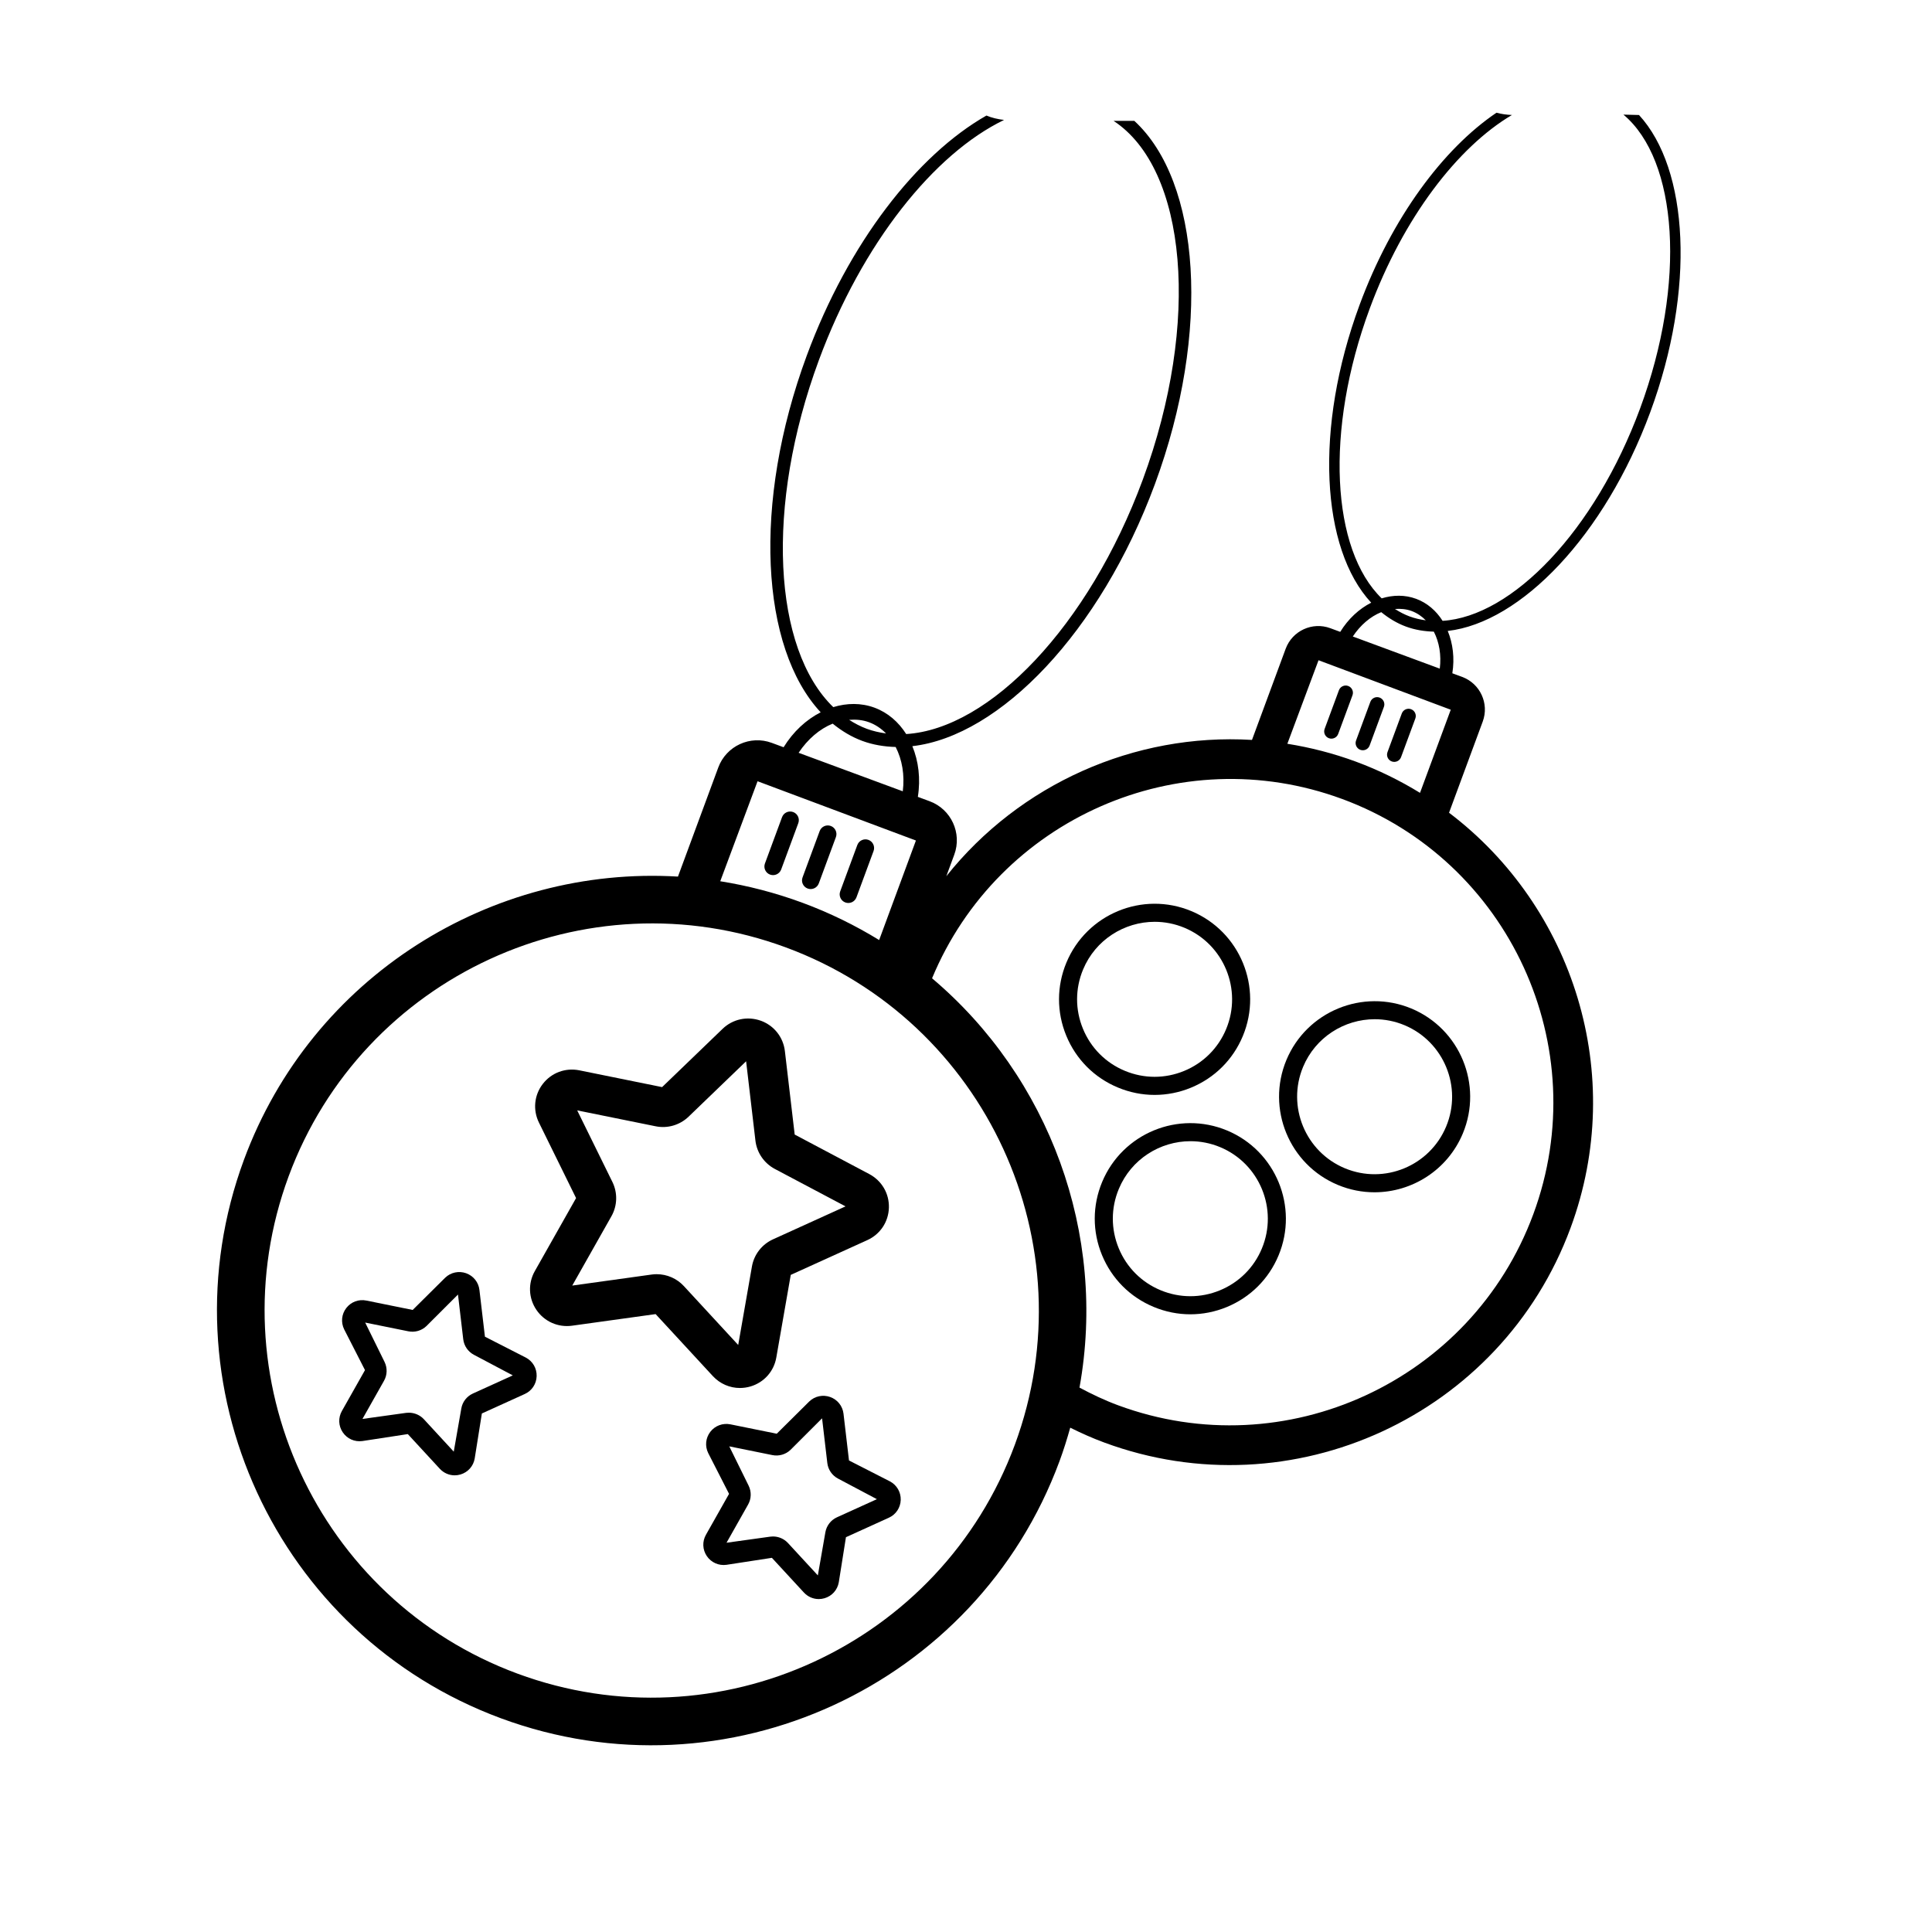 <?xml version="1.0" encoding="UTF-8"?>
<!-- Uploaded to: SVG Repo, www.svgrepo.com, Generator: SVG Repo Mixer Tools -->
<svg fill="#000000" width="800px" height="800px" version="1.1" viewBox="144 144 512 512" xmlns="http://www.w3.org/2000/svg">
 <g>
  <path d="m354.2 359.2c-1.188-0.438-2.508 0.168-2.949 1.355l-4.535 12.277c-0.438 1.188 0.168 2.508 1.355 2.945s2.508-0.168 2.949-1.355l4.535-12.277c0.441-1.184-0.168-2.504-1.355-2.945z"/>
  <path d="m358.04 379.47c1.188 0.438 2.508-0.168 2.949-1.355l4.535-12.277c0.438-1.188-0.168-2.508-1.355-2.949-1.188-0.438-2.508 0.168-2.949 1.355l-4.535 12.277c-0.441 1.188 0.164 2.508 1.355 2.949z"/>
  <path d="m368.02 383.16c1.188 0.438 2.508-0.168 2.949-1.355l4.535-12.277c0.438-1.188-0.168-2.508-1.355-2.949-1.188-0.438-2.508 0.168-2.949 1.355l-4.535 12.277c-0.441 1.191 0.168 2.512 1.355 2.949z"/>
  <path d="m351.67 342.03-3.148-1.164c-5.703-2.109-12.059 0.816-14.168 6.519l-10.688 28.922c-49.352-2.957-97.016 26.34-115.02 75.055-22.023 59.59 8.539 125.99 68.129 148.01 59.586 22.023 125.98-8.543 148-68.129 1.09-2.949 2.012-5.914 2.848-8.891 2.914 1.449 5.91 2.789 9.031 3.941 49.746 18.387 105.18-7.129 123.56-56.879 15.031-40.668 0.699-85.105-32.203-110.03l8.93-24.164c1.758-4.762-0.684-10.066-5.445-11.828l-2.613-0.965c0.637-4.012 0.152-7.894-1.215-11.219 19.363-2.207 41.578-25.27 53.652-57.941 12.039-32.578 10.211-64.457-2.965-78.789-1.379-0.023-2.758-0.051-4.129-0.102 14.402 12.078 16.734 44.543 4.406 77.898-11.965 32.375-33.867 55.109-52.332 56.254-1.688-2.656-4.051-4.738-7.019-5.836-2.965-1.098-6.113-1.035-9.121-0.121-13.289-12.871-15.148-44.395-3.18-76.773 8.898-24.082 23.305-42.816 37.703-51.328-1.473-0.047-2.832-0.262-4.102-0.598-14.102 9.531-27.738 27.809-36.281 50.934-12.074 32.676-10.199 64.645 3.082 78.91-3.203 1.633-6.078 4.277-8.207 7.734l-2.629-0.973c-4.762-1.758-10.066 0.684-11.828 5.445l-8.93 24.164c-31.211-1.867-61.562 11.738-81.004 36.117l2.106-5.699c2.109-5.703-0.816-12.059-6.523-14.168l-3.129-1.156c0.762-4.805 0.184-9.457-1.457-13.438 23.195-2.644 49.801-30.27 64.266-69.402 14.984-40.543 12.055-80.219-5.438-96.309h-5.5c19.41 12.746 23.164 53.348 7.727 95.121-14.332 38.777-40.566 66.012-62.684 67.379-2.019-3.18-4.848-5.676-8.406-6.992-3.555-1.312-7.32-1.242-10.922-0.145-15.922-15.418-18.145-53.176-3.809-91.961 11.469-31.027 30.566-54.715 49.07-63.645-1.691-0.211-3.277-0.566-4.668-1.168-18.336 10.445-36.543 33.656-47.621 63.625-14.465 39.137-12.215 77.43 3.691 94.52-3.828 1.953-7.277 5.121-9.824 9.262zm-6.91 9.008 41.969 15.707-9.746 26.375c-6.328-3.883-13.113-7.215-20.332-9.883-7.191-2.656-14.48-4.531-21.777-5.699zm68.184 175.83c-19.609 53.062-78.734 80.277-131.79 60.668-53.062-19.609-80.277-78.734-60.668-131.79 19.609-53.059 78.734-80.277 131.79-60.668 53.062 19.609 80.277 78.734 60.668 131.79zm105.16-220.94c1.445 0.535 2.688 1.398 3.746 2.469-1.457-0.203-2.891-0.52-4.277-1.031-1.379-0.508-2.664-1.191-3.894-1.977 1.496-0.117 2.992 0.008 4.426 0.539zm-8.059 0.301c1.984 1.613 4.148 2.934 6.539 3.816 2.375 0.879 4.856 1.277 7.394 1.348 1.426 2.766 2.031 6.191 1.578 9.801l-23.047-8.516c2.004-3.023 4.652-5.285 7.535-6.449zm-16.621 12.742 35.039 13.113-8.145 22.031c-5.281-3.242-10.938-6.035-16.969-8.266-6.004-2.219-12.094-3.766-18.188-4.742zm6.273 36.766c44.297 16.371 67.02 65.73 50.648 110.03s-65.73 67.02-110.03 50.648c-3.582-1.324-6.961-2.938-10.238-4.688 7.375-40.84-8.047-82.25-39.07-108.47 17.52-42.188 65.469-63.488 108.69-47.516zm-125.37-20.324c1.73 0.641 3.219 1.672 4.488 2.957-1.746-0.242-3.461-0.621-5.125-1.238-1.648-0.609-3.191-1.43-4.664-2.367 1.793-0.137 3.582 0.012 5.301 0.648zm-9.656 0.359c2.379 1.93 4.969 3.512 7.832 4.57 2.844 1.051 5.816 1.531 8.855 1.617 1.707 3.316 2.43 7.418 1.887 11.742l-27.605-10.203c2.406-3.621 5.578-6.328 9.031-7.727z"/>
  <path d="m501.29 325.79c-0.992-0.367-2.094 0.141-2.461 1.133l-3.789 10.25c-0.367 0.992 0.141 2.094 1.133 2.461 0.992 0.367 2.094-0.141 2.461-1.133l3.789-10.25c0.367-0.992-0.141-2.094-1.133-2.461z"/>
  <path d="m504.5 342.71c0.992 0.367 2.094-0.141 2.461-1.133l3.789-10.25c0.367-0.992-0.141-2.094-1.133-2.461-0.992-0.367-2.094 0.141-2.461 1.133l-3.789 10.25c-0.363 0.992 0.141 2.094 1.133 2.461z"/>
  <path d="m512.83 345.79c0.992 0.367 2.094-0.141 2.461-1.133l3.789-10.25c0.367-0.992-0.141-2.094-1.133-2.461-0.992-0.367-2.094 0.141-2.461 1.133l-3.789 10.25c-0.367 0.996 0.141 2.098 1.133 2.461z"/>
  <path d="m340.09 511.83c0.93 0 1.871-0.133 2.793-0.402 3.586-1.059 6.211-3.996 6.848-7.672l3.828-21.898 20.297-9.215c3.41-1.551 5.598-4.832 5.711-8.57 0.117-3.75-1.875-7.168-5.199-8.934l-19.766-10.469-2.598-22.117c-0.434-3.711-2.894-6.801-6.414-8.062-3.527-1.25-7.394-0.441-10.09 2.156l-16.035 15.449-21.93-4.449c-3.703-0.738-7.391 0.633-9.684 3.598-2.289 2.961-2.676 6.894-1.023 10.254l9.84 20.004-10.934 19.352c-1.84 3.246-1.676 7.188 0.422 10.277 2.117 3.106 5.75 4.703 9.453 4.191l22.141-3.074 15.164 16.43c1.895 2.043 4.488 3.152 7.176 3.152zm-22.059-30.156c-0.453 0-0.898 0.031-1.352 0.094l-21.027 2.922 10.383-18.375c1.586-2.805 1.676-6.203 0.254-9.094l-9.324-18.957 20.785 4.211c3.125 0.645 6.402-0.305 8.723-2.535l15.254-14.691 2.469 21.027c0.375 3.184 2.293 5.988 5.137 7.504l18.742 9.922-19.246 8.746c-2.926 1.34-5.004 4.019-5.559 7.188l-3.637 20.797-14.402-15.605c-1.871-2.027-4.492-3.152-7.199-3.152z"/>
  <path d="m283.36 503.78-10.848-5.543-1.457-12.379c-0.234-2.043-1.59-3.738-3.527-4.438-1.934-0.68-4.062-0.242-5.551 1.188l-8.613 8.543-12.27-2.488c-2.031-0.414-4.062 0.348-5.324 1.977-1.254 1.629-1.473 3.789-0.566 5.644l5.523 10.809-6.125 10.84c-1.008 1.785-0.922 3.957 0.234 5.652 1.16 1.707 3.133 2.59 5.195 2.309l12.043-1.844 8.477 9.191c1.043 1.125 2.469 1.738 3.945 1.738 0.512 0 1.031-0.074 1.543-0.227 1.969-0.582 3.41-2.199 3.758-4.215l1.902-11.949 11.375-5.164c1.875-0.852 3.074-2.66 3.141-4.719 0.066-2.078-1.031-3.957-2.856-4.926zm-14.047 9.523c-1.617 0.738-2.766 2.219-3.059 3.957l-2.004 11.438-7.922-8.59c-1.027-1.105-2.477-1.727-3.977-1.727-0.242 0-0.488 0.016-0.727 0.043l-11.566 1.609 5.703-10.098c0.875-1.535 0.93-3.41 0.148-5.012l-5.133-10.43 11.434 2.316c1.75 0.355 3.527-0.172 4.801-1.387l8.359-8.355 1.391 11.836c0.203 1.75 1.254 3.297 2.824 4.129l10.312 5.461z"/>
  <path d="m379.84 536.58-10.848-5.539-1.453-12.383v-0.004c-0.242-2.043-1.594-3.738-3.531-4.434-1.938-0.684-4.07-0.242-5.551 1.188l-8.613 8.543-12.262-2.484c-2.027-0.406-4.07 0.34-5.332 1.969-1.258 1.633-1.477 3.793-0.566 5.644l5.523 10.809-6.125 10.84c-1.008 1.785-0.922 3.949 0.23 5.648 1.16 1.711 3.168 2.598 5.207 2.316l12.039-1.852 8.48 9.191c1.039 1.125 2.465 1.738 3.945 1.738 0.508 0 1.023-0.074 1.531-0.223 1.973-0.582 3.418-2.195 3.773-4.223l1.898-11.949 11.375-5.164c1.875-0.852 3.074-2.66 3.141-4.719 0.059-2.066-1.039-3.945-2.863-4.914zm-14.047 9.523c-1.609 0.734-2.75 2.211-3.059 3.957l-1.996 11.438-7.926-8.59c-1.027-1.105-2.469-1.727-3.961-1.727-0.246 0-0.496 0.016-0.742 0.051l-11.57 1.609 5.707-10.102c0.875-1.539 0.934-3.414 0.152-5.012l-5.133-10.426 11.414 2.312c1.738 0.355 3.539-0.164 4.816-1.387l8.363-8.355 1.387 11.832c0.203 1.758 1.258 3.297 2.828 4.133l10.309 5.461z"/>
  <path d="m436.08 457.23c-2.602 6.242-2.617 13.125-0.039 19.379 2.578 6.258 7.434 11.133 13.676 13.73 3.141 1.309 6.434 1.965 9.738 1.965 3.266 0 6.535-0.641 9.645-1.922 6.258-2.578 11.133-7.434 13.73-13.676 5.367-12.887-0.746-27.738-13.637-33.113-12.906-5.379-27.742 0.746-33.113 13.637zm42.332 17.633c-2.106 5.062-6.062 9.004-11.133 11.09-5.074 2.09-10.656 2.07-15.719-0.031-5.062-2.106-9.004-6.062-11.09-11.133-2.09-5.074-2.082-10.656 0.031-15.719 3.281-7.883 10.938-12.641 18.988-12.641 2.621 0 5.293 0.508 7.867 1.578 10.449 4.356 15.406 16.406 11.055 26.855z"/>
  <path d="m440.25 432.2c3.141 1.309 6.434 1.965 9.738 1.965 3.266 0 6.535-0.641 9.645-1.922 6.258-2.578 11.133-7.434 13.73-13.676 5.367-12.887-0.746-27.738-13.637-33.113-12.91-5.383-27.742 0.754-33.113 13.637-2.602 6.242-2.617 13.125-0.039 19.379 2.574 6.258 7.43 11.133 13.676 13.73zm-9.223-31.27c3.281-7.883 10.938-12.641 18.988-12.641 2.621 0 5.293 0.508 7.867 1.578 10.453 4.356 15.414 16.402 11.059 26.852-2.106 5.062-6.062 9.004-11.133 11.09-5.074 2.09-10.656 2.078-15.719-0.031-5.062-2.106-9.004-6.062-11.09-11.133-2.09-5.066-2.082-10.652 0.027-15.715z"/>
  <path d="m498.55 458.02c3.172 1.324 6.465 1.949 9.703 1.949 9.922 0 19.359-5.871 23.41-15.586 5.371-12.891-0.746-27.742-13.637-33.117-12.879-5.348-27.742 0.754-33.117 13.645-5.371 12.887 0.75 27.742 13.641 33.109zm-9.223-31.273c3.281-7.883 10.941-12.645 18.992-12.645 2.629 0 5.293 0.508 7.867 1.578 10.453 4.356 15.414 16.402 11.059 26.859-4.348 10.449-16.383 15.426-26.852 11.059-10.453-4.352-15.418-16.395-11.066-26.852z"/>
 </g>
</svg>